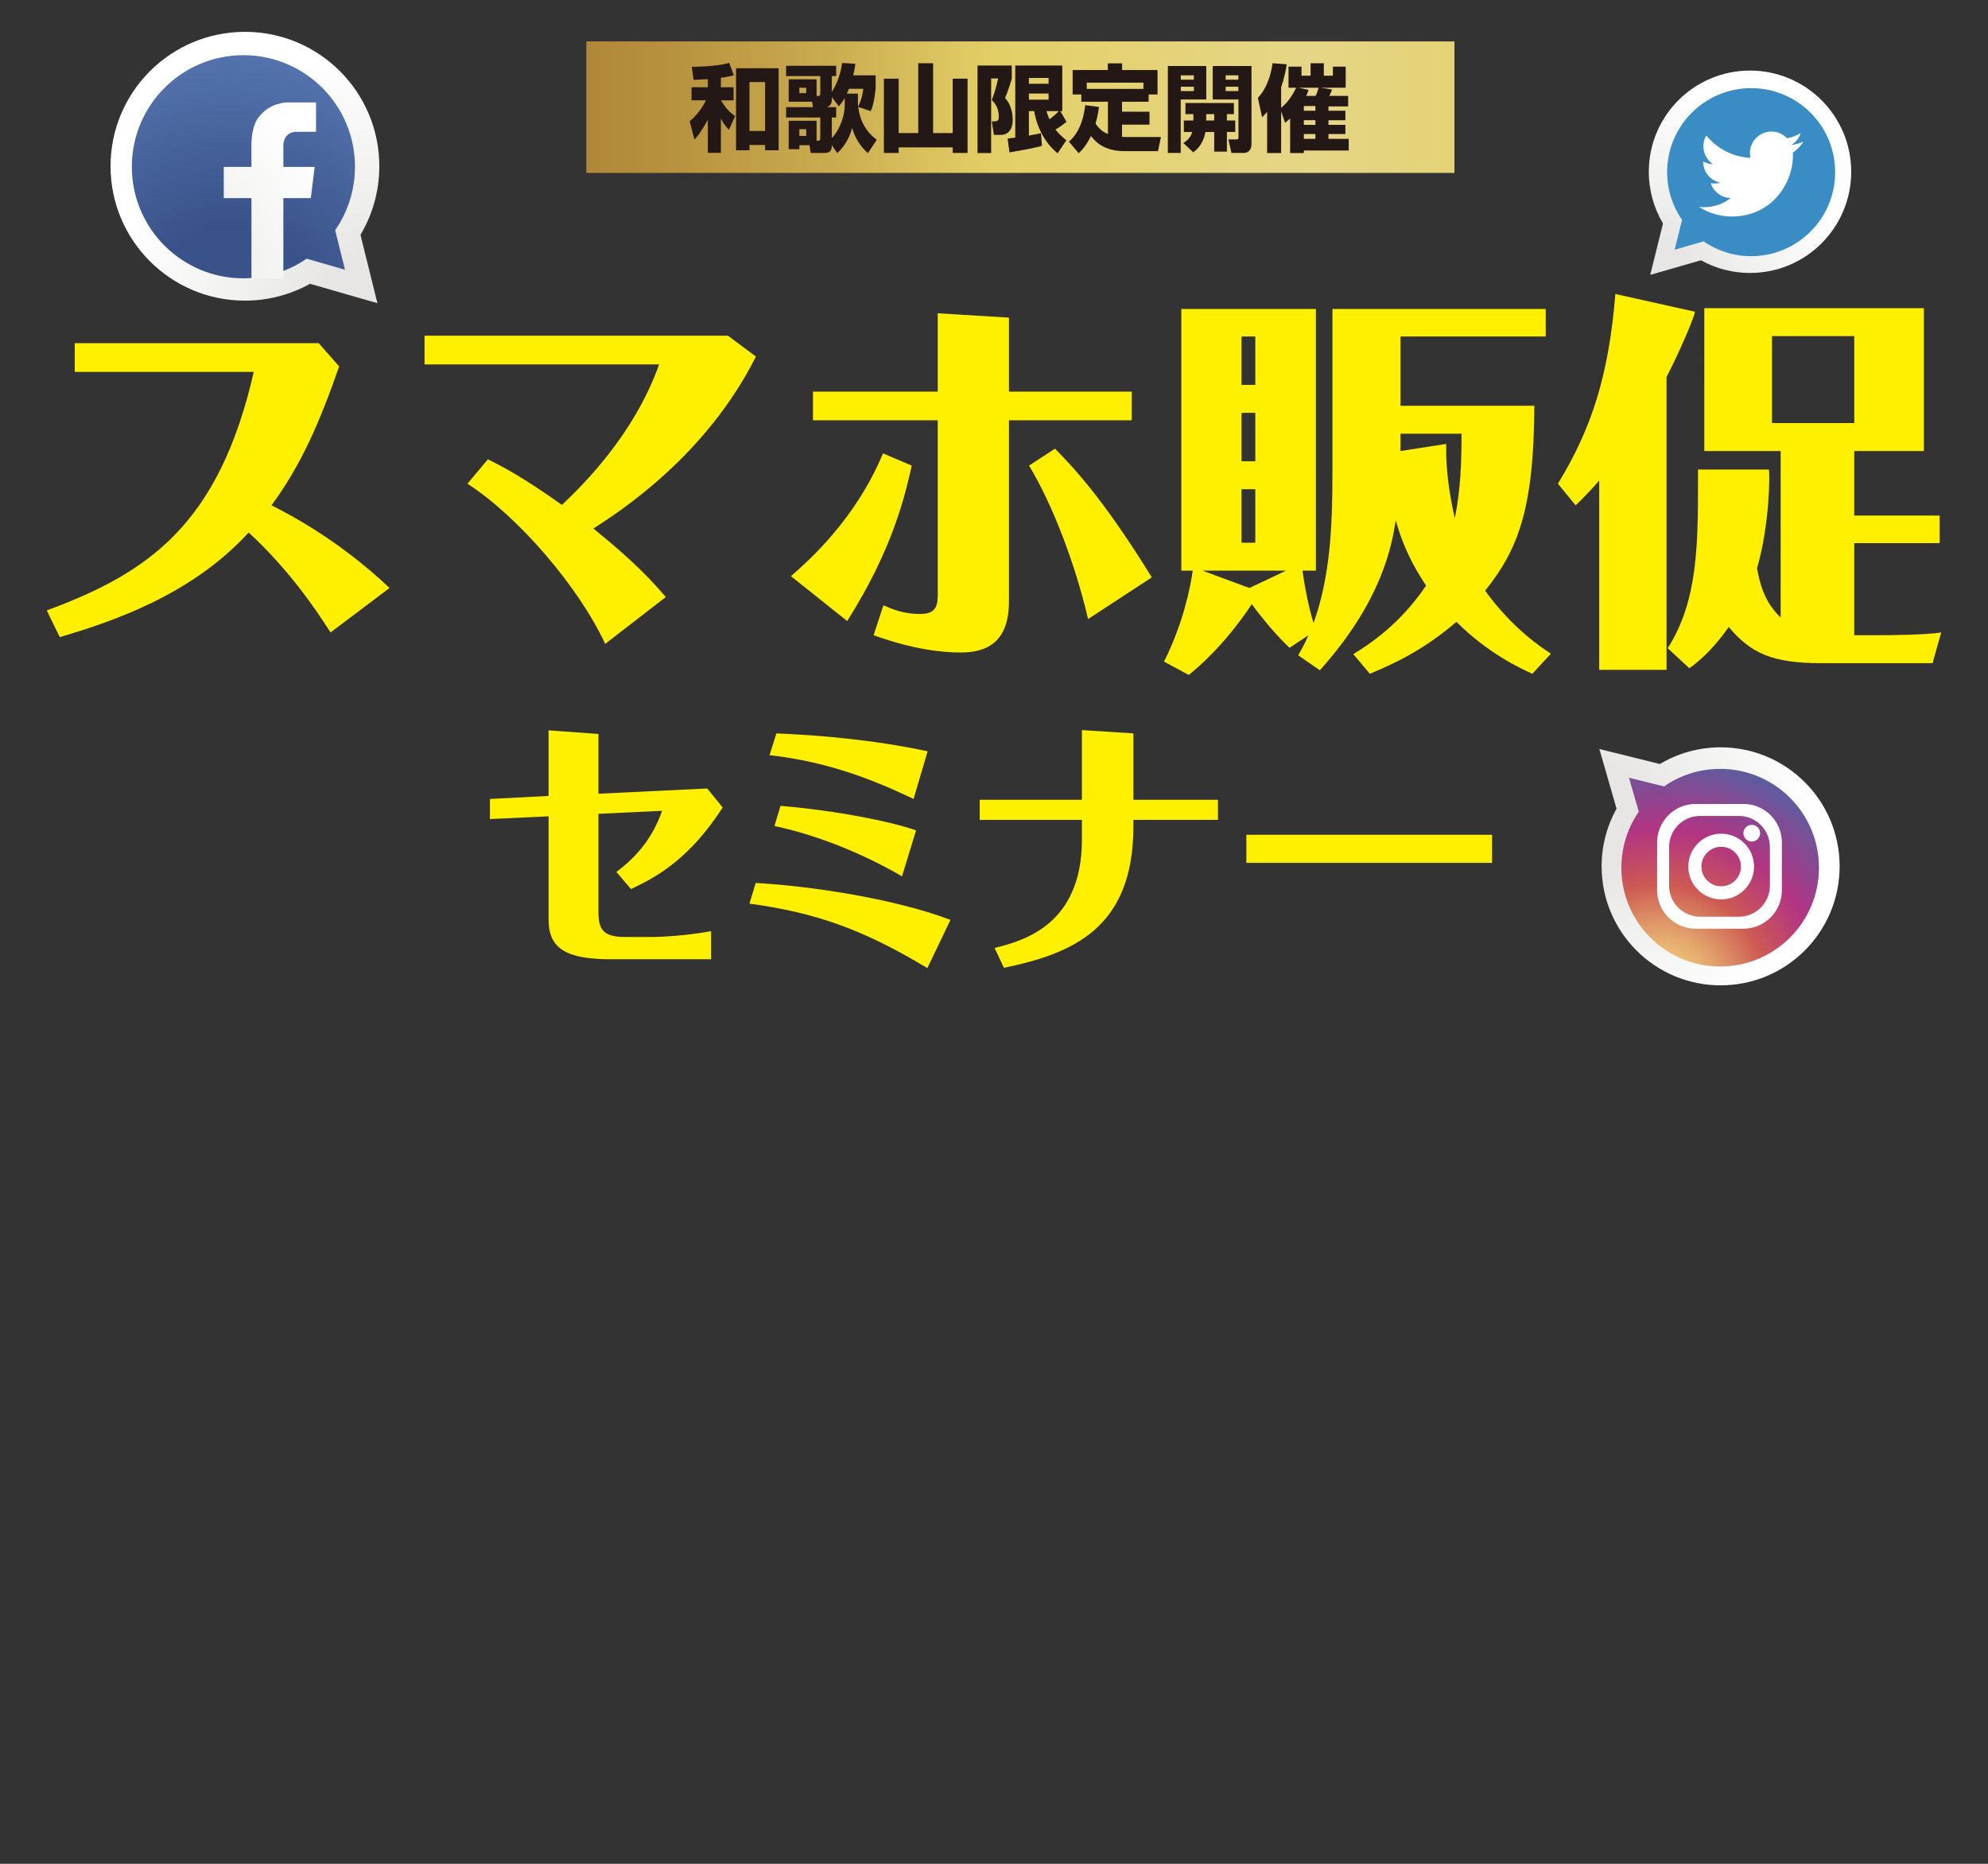 <?xml version="1.0" encoding="utf-8"?>
<!-- Generator: Adobe Illustrator 16.0.0, SVG Export Plug-In . SVG Version: 6.00 Build 0)  -->
<!DOCTYPE svg PUBLIC "-//W3C//DTD SVG 1.1//EN" "http://www.w3.org/Graphics/SVG/1.1/DTD/svg11.dtd">
<svg version="1.1" xmlns="http://www.w3.org/2000/svg" xmlns:xlink="http://www.w3.org/1999/xlink" x="0px" y="0px" width="480px"
	 height="450px" viewBox="0 0 480 450" enable-background="new 0 0 480 450" xml:space="preserve">
<rect x="0" y="0" width="480" height="450" fill="#333333" stroke="none"/>
<g id="レイヤー_1">
	<g>
		<g>
			<defs>
				<path id="SVGID_1_" d="M26.69,40.136c0,17.92,14.527,32.449,32.448,32.449c5.708,0,11.068-1.479,15.727-4.068l16.264,4.684
					l-4.093-16.497c2.887-4.85,4.55-10.514,4.55-16.568c0-17.922-14.526-32.449-32.448-32.449S26.69,22.214,26.69,40.136"/>
			</defs>
			<clipPath id="SVGID_2_">
				<use xlink:href="#SVGID_1_"  overflow="visible"/>
			</clipPath>
			
				<radialGradient id="SVGID_3_" cx="-350.647" cy="644.006" r="1.112" gradientTransform="matrix(-65.997 0 0 -65.997 -23050.094 42580.066)" gradientUnits="userSpaceOnUse">
				<stop  offset="0" style="stop-color:#E7E6E5"/>
				<stop  offset="0.219" style="stop-color:#E7E6E5"/>
				<stop  offset="0.422" style="stop-color:#EFEFEE"/>
				<stop  offset="0.883" style="stop-color:#FFFFFF"/>
				<stop  offset="1" style="stop-color:#FFFFFF"/>
			</radialGradient>
			<rect x="26.69" y="7.688" clip-path="url(#SVGID_2_)" fill="url(#SVGID_3_)" width="64.896" height="65.513"/>
		</g>
		<g>
			<defs>
				<path id="SVGID_4_" d="M31.833,40.259c0,14.878,12.06,26.939,26.938,26.939c5.667,0,10.924-1.756,15.263-4.745l9.26,2.667
					l-2.367-9.542c3.014-4.351,4.783-9.627,4.783-15.319c0-14.877-12.06-26.939-26.938-26.939S31.833,25.382,31.833,40.259"/>
			</defs>
			<clipPath id="SVGID_5_">
				<use xlink:href="#SVGID_4_"  overflow="visible"/>
			</clipPath>
			
				<radialGradient id="SVGID_6_" cx="-350.174" cy="643.867" r="1.111" gradientTransform="matrix(-59.711 0 0 -59.711 -20854.078 38520.707)" gradientUnits="userSpaceOnUse">
				<stop  offset="0" style="stop-color:#395289"/>
				<stop  offset="0.301" style="stop-color:#395289"/>
				<stop  offset="1" style="stop-color:#5777B2"/>
			</radialGradient>
			<rect x="31.833" y="13.319" clip-path="url(#SVGID_5_)" fill="url(#SVGID_6_)" width="53.876" height="53.878"/>
		</g>
		<g>
			<defs>
				<path id="SVGID_7_" d="M62.586,28.143c0,0-1.846,1.741-1.875,6.836H60.71v5.319h-6.683v7.529h6.683v19.455h7.71V47.828h6.628
					l0.926-7.529H68.42v-5.319h-0.006c0.021-0.595,0.285-3.214,3.381-3.162h4.512v-7.093h-5.602h-1.159c0,0-0.012,0-0.037,0
					C69.087,24.725,65.148,24.815,62.586,28.143"/>
			</defs>
			<clipPath id="SVGID_8_">
				<use xlink:href="#SVGID_7_"  overflow="visible"/>
			</clipPath>
			
				<radialGradient id="SVGID_9_" cx="-358.447" cy="644.011" r="1.111" gradientTransform="matrix(65.997 0 0 -65.997 23683.07 42580.117)" gradientUnits="userSpaceOnUse">
				<stop  offset="0" style="stop-color:#E7E6E5"/>
				<stop  offset="0.219" style="stop-color:#E7E6E5"/>
				<stop  offset="0.422" style="stop-color:#EFEFEE"/>
				<stop  offset="0.883" style="stop-color:#FFFFFF"/>
				<stop  offset="1" style="stop-color:#FFFFFF"/>
			</radialGradient>
			<rect x="54.027" y="24.725" clip-path="url(#SVGID_8_)" fill="url(#SVGID_9_)" width="22.281" height="42.559"/>
		</g>
	</g>
	<g>
		<g>
			<defs>
				<path id="SVGID_10_" d="M415.443,180.434c-5.36,0-10.376,1.472-14.672,4.028l-14.607-3.624l4.146,14.401
					c-2.291,4.127-3.601,8.875-3.601,13.928c0,15.871,12.865,28.734,28.733,28.734c15.869,0,28.734-12.863,28.734-28.734
					C444.177,193.298,431.312,180.434,415.443,180.434"/>
			</defs>
			<clipPath id="SVGID_11_">
				<use xlink:href="#SVGID_10_"  overflow="visible"/>
			</clipPath>
			
				<radialGradient id="SVGID_12_" cx="-352.549" cy="638.609" r="0.986" gradientTransform="matrix(0 63.075 63.075 0 -39896.043 22434.914)" gradientUnits="userSpaceOnUse">
				<stop  offset="0" style="stop-color:#E7E6E5"/>
				<stop  offset="0.219" style="stop-color:#E7E6E5"/>
				<stop  offset="0.422" style="stop-color:#EFEFEE"/>
				<stop  offset="0.883" style="stop-color:#FFFFFF"/>
				<stop  offset="1" style="stop-color:#FFFFFF"/>
			</radialGradient>
			<rect x="386.163" y="180.434" clip-path="url(#SVGID_11_)" fill="url(#SVGID_12_)" width="58.014" height="57.467"/>
		</g>
		<g>
			<defs>
				<path id="SVGID_13_" d="M415.335,185.639c-5.041,0-9.713,1.566-13.565,4.235l-8.449-2.096l2.359,8.198
					c-2.646,3.844-4.2,8.497-4.2,13.516c0,13.175,10.682,23.855,23.855,23.855c13.175,0,23.854-10.68,23.854-23.855
					C439.19,196.318,428.51,185.639,415.335,185.639"/>
			</defs>
			<clipPath id="SVGID_14_">
				<use xlink:href="#SVGID_13_"  overflow="visible"/>
			</clipPath>
			
				<radialGradient id="SVGID_15_" cx="-360.241" cy="641.068" r="0.984" gradientTransform="matrix(59.454 0 0 -59.454 21818.297 38353.867)" gradientUnits="userSpaceOnUse">
				<stop  offset="0" style="stop-color:#F0CD7A"/>
				<stop  offset="0.097" style="stop-color:#F0CD7A"/>
				<stop  offset="0.154" style="stop-color:#ECC276"/>
				<stop  offset="0.257" style="stop-color:#E3A36C"/>
				<stop  offset="0.391" style="stop-color:#D4725B"/>
				<stop  offset="0.449" style="stop-color:#CD5B53"/>
				<stop  offset="0.469" style="stop-color:#CB5757"/>
				<stop  offset="0.679" style="stop-color:#B23483"/>
				<stop  offset="0.899" style="stop-color:#755197"/>
				<stop  offset="1" style="stop-color:#575FA0"/>
			</radialGradient>
			<rect x="391.481" y="185.639" clip-path="url(#SVGID_14_)" fill="url(#SVGID_15_)" width="47.709" height="47.71"/>
		</g>
		<path fill="#FFFFFF" d="M420.949,194.109h-11.559c-5.126,0-9.278,4.153-9.278,9.279v11.559c0,5.125,4.152,9.278,9.278,9.278
			h11.559c5.123,0,9.28-4.153,9.28-9.278v-11.559C430.23,198.263,426.073,194.109,420.949,194.109 M427.337,213.838
			c0,4.142-3.358,7.499-7.499,7.499H410.5c-4.143,0-7.499-3.357-7.499-7.499v-9.339c0-4.141,3.356-7.499,7.499-7.499h9.338
			c4.141,0,7.499,3.357,7.499,7.499V213.838z"/>
		<path fill="#FFFFFF" d="M415.573,201.287c-4.381,0-7.933,3.551-7.933,7.933c0,4.381,3.552,7.933,7.933,7.933
			c4.382,0,7.933-3.552,7.933-7.933C423.505,204.838,419.954,201.287,415.573,201.287 M415.573,213.991
			c-2.635,0-4.772-2.136-4.772-4.771c0-2.635,2.138-4.773,4.772-4.773c2.636,0,4.773,2.138,4.773,4.773
			C420.346,211.855,418.208,213.991,415.573,213.991"/>
		<path fill="#FFFFFF" d="M424.974,201.164c0,1.114-0.903,2.017-2.018,2.017c-1.113,0-2.017-0.903-2.017-2.017
			s0.903-2.017,2.017-2.017C424.071,199.147,424.974,200.05,424.974,201.164"/>
	</g>
	<g>
		<g>
			<defs>
				<path id="SVGID_16_" d="M398.104,41.472c0,4.559,1.25,8.822,3.425,12.476l-3.082,12.421l12.244-3.527
					c3.511,1.949,7.548,3.063,11.845,3.063c13.494,0,24.434-10.938,24.434-24.433c0-13.494-10.939-24.432-24.434-24.432
					C409.043,17.04,398.104,27.979,398.104,41.472"/>
			</defs>
			<clipPath id="SVGID_17_">
				<use xlink:href="#SVGID_16_"  overflow="visible"/>
			</clipPath>
			
				<radialGradient id="SVGID_18_" cx="-362.404" cy="644.819" r="1.149" gradientTransform="matrix(48.079 0 0 -48.079 17822.051 31071.865)" gradientUnits="userSpaceOnUse">
				<stop  offset="0" style="stop-color:#E7E6E5"/>
				<stop  offset="0.219" style="stop-color:#E7E6E5"/>
				<stop  offset="0.422" style="stop-color:#EFEFEE"/>
				<stop  offset="0.883" style="stop-color:#FFFFFF"/>
				<stop  offset="1" style="stop-color:#FFFFFF"/>
			</radialGradient>
			<rect x="398.104" y="17.04" clip-path="url(#SVGID_17_)" fill="url(#SVGID_18_)" width="48.865" height="49.329"/>
		</g>
		<path fill="#398CC4" d="M422.812,21.28c-11.202,0-20.282,9.082-20.282,20.284c0,4.286,1.333,8.259,3.601,11.535l-1.782,7.184
			l6.973-2.007c3.267,2.25,7.226,3.572,11.491,3.572c11.203,0,20.285-9.083,20.285-20.284
			C443.097,30.361,434.015,21.28,422.812,21.28"/>
		<path fill="#FFFFFF" d="M418.165,52.277c9.527,0,14.738-7.894,14.738-14.739c0-0.225-0.003-0.449-0.014-0.67
			c1.012-0.732,1.892-1.645,2.585-2.683c-0.928,0.412-1.928,0.69-2.975,0.815c1.068-0.642,1.89-1.656,2.278-2.866
			c-1.001,0.594-2.111,1.025-3.291,1.258c-0.945-1.007-2.29-1.637-3.781-1.637c-2.86,0-5.182,2.319-5.182,5.181
			c0,0.406,0.045,0.801,0.135,1.181c-4.308-0.216-8.124-2.278-10.682-5.413c-0.443,0.765-0.699,1.655-0.699,2.604
			c0,1.798,0.914,3.385,2.307,4.313c-0.852-0.026-1.65-0.26-2.349-0.648c0,0.021,0,0.042,0,0.065c0,2.509,1.785,4.606,4.157,5.081
			c-0.437,0.118-0.895,0.181-1.367,0.181c-0.334,0-0.659-0.032-0.973-0.093c0.657,2.059,2.57,3.557,4.84,3.599
			c-1.772,1.39-4.008,2.218-6.436,2.218c-0.417,0-0.83-0.024-1.235-0.07C412.516,51.42,415.237,52.277,418.165,52.277"/>
	</g>
	<g>
		<defs>
			<rect id="SVGID_19_" x="141.566" y="10" width="209.61" height="31.752"/>
		</defs>
		<clipPath id="SVGID_20_">
			<use xlink:href="#SVGID_19_"  overflow="visible"/>
		</clipPath>
		
			<linearGradient id="SVGID_21_" gradientUnits="userSpaceOnUse" x1="-355.036" y1="645.12" x2="-354.171" y2="645.12" gradientTransform="matrix(490.926 0 0 -490.926 174395.609 316732.031)">
			<stop  offset="0" style="stop-color:#A77B30"/>
			<stop  offset="0.063" style="stop-color:#AB8134"/>
			<stop  offset="0.146" style="stop-color:#B7913E"/>
			<stop  offset="0.24" style="stop-color:#CAAC50"/>
			<stop  offset="0.333" style="stop-color:#E3CF66"/>
			<stop  offset="0.516" style="stop-color:#E5D688"/>
			<stop  offset="0.647" style="stop-color:#E3D06A"/>
			<stop  offset="0.661" style="stop-color:#E3CF66"/>
			<stop  offset="0.842" style="stop-color:#C1A048"/>
			<stop  offset="1" style="stop-color:#A77B30"/>
		</linearGradient>
		<rect x="141.566" y="10" clip-path="url(#SVGID_20_)" fill="url(#SVGID_21_)" width="209.61" height="31.752"/>
	</g>
	<g>
		<g>
			<path fill="#FFF000" d="M79.805,152.702c-3.802-5.987-10.358-15.488-19.766-24.135c-14.062,15.393-33.542,21.665-45.609,25.275
				l-3.137-6.461c24.421-9.026,41.525-20.619,49.981-57.583H18.04V82.86h58.914l4.94,5.607c-4.94,14.158-9.312,23.945-16.344,33.542
				c3.801,1.9,16.058,8.171,28.507,19.954L79.805,152.702z"/>
			<path fill="#FFF000" d="M146.123,155.458c-6.365-13.684-20.809-30.597-33.257-38.674l4.939-5.892
				c3.232,1.616,8.458,4.276,17.865,11.022c4.276-4.085,17.199-16.343,23.472-33.923h-56.634v-6.937h73.262l6.745,5.036
				c-11.973,23.851-32.592,37.249-39.243,41.524c10.452,8.457,14.348,12.923,17.484,16.534L146.123,155.458z"/>
			<path fill="#FFF000" d="M190.969,139.113c4.561-3.991,15.584-13.778,22.234-29.647l6.937,2.946
				c-1.615,7.126-4.466,19.954-15.584,37.533L190.969,139.113z M243.612,101.485v43.709c0,9.597-5.037,12.352-11.688,12.352
				c-4.277,0-11.213-0.664-21-4.18l2.375-7.222c2.186,0.95,4.847,2.091,8.743,2.091c3.419,0,4.37-1.33,4.37-4.466v-42.284h-30.122
				v-6.937h30.122v-18.91l17.2,1.046v17.863h29.646v6.937H243.612z M262.709,149.471c-3.041-13.208-8.646-27.841-14.252-37.058
				l6.27-4.085c4.182,4.275,11.402,11.688,23.375,31.072L262.709,149.471z"/>
			<path fill="#FFF000" d="M311.356,156.408c-4.656-4.372-8.836-10.167-9.121-10.548c-2.756,4.277-8.268,11.499-15.203,17.104
				l-5.986-3.231c4.656-9.217,6.367-17.959,6.936-21.949h-2.754v-63.19h32.496v63.19h-3.23c0.475,3.706,1.52,9.026,2.662,12.638
				c3.99-11.118,4.561-23.091,4.561-36.299V74.594h51.5v6.652h-35.062V97.97h32.307c-0.094,25.085-3.99,34.778-11.877,44.659
				c6.555,9.028,13.303,13.494,15.869,15.205l-4.467,4.845c-2.945-1.331-10.738-4.941-18.338-12.542
				c-7.697,6.651-14.918,10.072-20.906,12.542l-3.99-4.75c8.551-5.131,13.873-11.118,17.578-16.533
				c-1.234-1.901-5.131-7.603-7.316-15.774c-0.949,5.797-3.135,19.29-18.34,36.204l-5.225-3.611c0.949-1.71,1.615-2.851,2.471-4.846
				L311.356,156.408z M310.5,137.784h-20.145l11.309,4.18L310.5,137.784z M303.09,92.933V81.246h-3.326v11.687H303.09z
				 M299.764,99.679v11.688h3.326V99.679H299.764z M299.764,118.114v12.922h3.326v-12.922H299.764z M349.174,107.186
				c0,2.852-0.096,8.362,2.09,17.959c1.426-7.126,1.617-13.587,1.617-20.429h-14.729v4.181L349.174,107.186z"/>
			<path fill="#FFF000" d="M402.383,161.728h-16.252v-45.706c-2.088,2.376-3.607,3.992-5.699,5.988l-4.275-5.227
				c8.17-13.398,12.258-26.131,13.871-45.801l19.195,4.277c0.096,0.57-2.85,7.981-6.84,15.773V161.728z M452.932,153.367
				c4.086,0,12.164-0.095,15.775-0.665l-2.09,7.412h-26.893c-11.783,0-17.008-2.376-22.328-8.742
				c-0.572,0.854-4.277,6.271-9.502,9.976l-5.229-4.845c7.316-11.403,7.316-25.181,7.316-40.859v-2.281h17.104
				c0.287,0.854,0.191,13.398-2.85,23.851c0.666,3.61,1.709,8.076,5.701,11.877v-40.194h-18.434V74.404h53.02v34.493h-16.816v15.584
				h20.619v6.651h-20.619v22.235H452.932z M427.848,81.151v20.999h19.859V81.151H427.848z"/>
			<path fill="#FFF000" d="M144.494,191.638l26.271-1.265l3.724,4.59c-7.715,11.906-15.23,16.494-22.146,19.688l-3.524-4.126
				c5.254-3.923,8.845-8.512,11.04-14.764l-15.363,0.732v23.875c0,4.658,1.794,5.855,6.583,5.855h6.785
				c0.864,0,7.316-0.199,13.834-1.397v6.783h-24.077c-10.841,0-15.165-2.526-15.165-9.577v-24.942l-14.165,0.666v-4.854
				l14.165-0.731v-15.83l12.04,0.865V191.638z"/>
			<path fill="#FFF000" d="M223.908,233.738c-15.697-9.445-27.202-13.436-42.965-15.564l1.53-4.987
				c12.369,0.664,32.988,3.591,47.021,8.912L223.908,233.738z M220.582,192.902c-9.111-4.324-20.085-8.914-34.782-10.575
				l1.661-5.255c9.51,0.398,22.747,1.397,36.515,4.323L220.582,192.902z M217.788,211.59c-8.112-4.721-18.887-9.577-30.793-12.169
				l1.463-4.857c13.9,1.198,26.671,3.793,32.724,5.921L217.788,211.59z"/>
			<path fill="#FFF000" d="M273.66,193.102h20.416v4.854H273.66v1.53c0,24.609-14.564,30.727-31.26,34.186l-2.261-4.79
				c6.583-1.661,21.083-5.32,21.083-26.136v-4.79h-24.676v-4.854h24.676v-16.828l12.438,0.799V193.102z"/>
			<path fill="#FFF000" d="M360.258,208.332H300.93v-6.783h59.328V208.332z"/>
		</g>
	</g>
	<g>
		<g>
			<path fill="#231815" d="M170.907,19.106c-1.349,0.091-2.376,0.137-3.428,0.183l-0.458-3.154c0.39,0,5.576,0,9.049-0.937
				l1.119,2.97c-0.822,0.206-1.576,0.412-3.131,0.594v2.308h3.063v3.154h-3.063c1.394,2.308,2.515,3.153,3.451,3.793l-1.509,3.336
				c-0.548-0.594-1.255-1.394-1.942-2.742v8.294h-3.152v-7.997c-1.622,2.97-2.604,4.113-3.222,4.798l-1.167-4.433
				c0.687-0.571,2.354-1.965,3.954-5.049h-3.497v-3.154h3.931V19.106z M187.998,16.479v19.81h-3.267V35.01h-3.771v1.279h-3.244
				v-19.81H187.998z M180.961,19.815v11.813h3.771V19.815H180.961z"/>
			<path fill="#231815" d="M209.55,36.975c-2.719-2.422-3.495-5.026-3.794-6.101c-0.388,1.417-1.256,3.953-3.61,6.101l-1.301-1.942
				c0,1.097-0.229,1.896-1.782,1.896h-3.314l-0.297-1.874h-2.443v0.959h-2.583v-6.854h6.741v4.821c0.662,0,0.891,0,0.891-0.731
				v-4.89h-8.25v-2.49h6.467l-0.184-1.303h-5.666v-5.415h6.741v4.021c0.709,0,0.891,0,0.891-0.594v-4.205h-8.25v-2.491h12.087v2.491
				h-1.05v3.816c1.873-2.902,2.331-6.009,2.489-6.992l3.2,0.206c-0.137,1.005-0.297,1.851-0.526,2.788h5.416v3.176
				c-0.388,3.679-0.937,4.936-1.188,5.461l-3.016-1.006c0.549,4.593,2.994,6.809,4.479,7.929L209.55,36.975z M194.653,21.186h-1.646
				v1.302h1.646V21.186z M194.653,31.194h-1.646v1.623h1.646V31.194z M203.952,23.654c-0.572,1.028-0.982,1.508-1.417,2.034
				l-1.689-2.24v0.503c0,1.051-0.343,1.691-1.281,1.919h2.331v2.49h-1.05v4.958c2.146-2.216,3.107-5.758,3.107-7.769V23.654z
				 M207.15,24.773c0,0.411,0.023,0.64,0.045,0.982c0.297-0.594,0.915-1.828,1.257-4.318h-3.473
				c-0.16,0.365-0.273,0.685-0.503,1.165h2.673V24.773z"/>
			<path fill="#231815" d="M216.981,18.992v13.139h4.729V15.268h3.588v16.863h4.729V18.992h3.588v17.937h-3.588v-1.348h-13.046
				v1.348h-3.564V18.992H216.981z"/>
			<path fill="#231815" d="M236.018,15.816h8.271v3.154c-0.41,1.53-1.052,3.381-1.622,4.684c1.279,1.371,1.852,3.359,1.852,5.255
				c0,3.542-2.424,3.656-2.674,3.656h-1.875l-0.503-3.268h0.642c0.822,0,1.05-0.297,1.05-1.142c0-2.308-1.143-3.451-1.691-3.999
				c0.709-1.828,1.098-3.268,1.532-5.209h-1.69v18.005h-3.291V15.816z M243.284,33.456c0.479-0.045,0.844-0.092,1.85-0.229V15.816
				h11.356V26.83h-0.479l1.484,2.559c-0.572,0.503-1.233,1.051-2.651,1.896c0.846,1.074,1.646,1.782,2.628,2.582l-2.101,3.13
				c-2.767-2.17-4.937-5.849-5.668-10.167h-1.279v5.895c1.737-0.297,2.285-0.435,2.925-0.571l0.229,3.062
				c-1.737,0.48-3.223,0.777-7.838,1.577L243.284,33.456z M248.425,18.81v1.417h4.753V18.81H248.425z M248.425,22.58v1.485h4.753
				V22.58H248.425z M252.675,26.83c0.183,0.617,0.343,1.142,0.709,1.965c0.846-0.64,1.576-1.211,2.261-1.965H252.675z"/>
			<path fill="#231815" d="M265.337,25.824c-0.114,0.891-0.273,2.171-0.821,3.999c1.119,1.737,2.285,2.239,2.992,2.536v-7.792h-6.42
				v-1.759h-2.103v-5.895h8.5v-1.622h3.45v1.622h8.546v5.895h-2.148v1.759h-6.42v2.399h6.626v3.13h-6.626v2.948
				c0.229,0.022,0.892,0.045,1.234,0.045h8.156l-0.707,3.405h-8.067c-5.231,0-7.22-2.537-8.111-3.656
				c-1.257,2.536-2.354,3.564-2.97,4.158l-2.354-2.788c0.869-0.777,3.268-2.97,3.931-8.82L265.337,25.824z M276.078,21.46v-1.508
				h-13.688v1.508H276.078z"/>
			<path fill="#231815" d="M281.976,15.931h9.277v8.088h-6.17v12.91h-3.107V15.931z M285.107,18.193v1.051h3.152v-1.051H285.107z
				 M285.107,20.935v1.051h3.152v-1.051H285.107z M288.147,29.092v-1.531h-1.921v-2.696h11.699v2.696h-1.691v1.531h2.012v2.765
				h-2.012v4.752h-3.062v-4.752h-2.125c-0.57,3.153-2.261,4.41-2.948,4.913l-2.376-2.24c0.663-0.434,1.715-1.143,2.148-2.673h-2.033
				v-2.765H288.147z M293.172,29.092v-1.531h-1.942v1.531H293.172z M292.808,15.931h9.368v18.713c0,0.412,0,2.285-1.942,2.285
				h-2.903l-0.73-3.268h1.873c0.503,0,0.549-0.091,0.549-0.48v-9.163h-6.214V15.931z M295.937,18.193v1.051H299v-1.051H295.937z
				 M295.937,20.935v1.051H299v-1.051H295.937z"/>
			<path fill="#231815" d="M309.331,26.875v10.077h-3.382v-9.939c-0.457,0.548-0.754,0.845-1.212,1.302l-1.027-4.684
				c2.719-2.833,3.358-7.061,3.542-8.363l3.428,0.251c-0.206,1.349-0.548,3.268-1.349,5.461v5.072
				c1.553-1.325,2.583-2.765,3.632-4.867h-1.85V16.09h3.131v2.194h2.192v-3.016h3.2v3.016h2.193V16.09h3.084v5.096h-6.032
				l2.765,0.434c-0.16,0.457-0.594,1.302-0.686,1.531h4.547v2.537h-4.753v1.051h4.092v2.285h-4.092v1.119h4.092v2.216h-4.092v1.166
				h4.892v2.811h-10.832v0.617h-3.312v-8.363c-0.525,0.502-0.776,0.708-1.212,1.074L309.331,26.875z M315.957,21.711
				c-0.182,0.525-0.273,0.754-0.57,1.439h2.262c0.318-0.617,0.457-1.074,0.73-1.965h-4.821L315.957,21.711z M314.815,25.596v1.143
				h2.788v-1.143H314.815z M314.815,29.023v1.119h2.788v-1.119H314.815z M314.815,32.359v1.166h2.788v-1.166H314.815z"/>
		</g>
	</g>
</g>
<g id="ガイド">
</g>
</svg>
